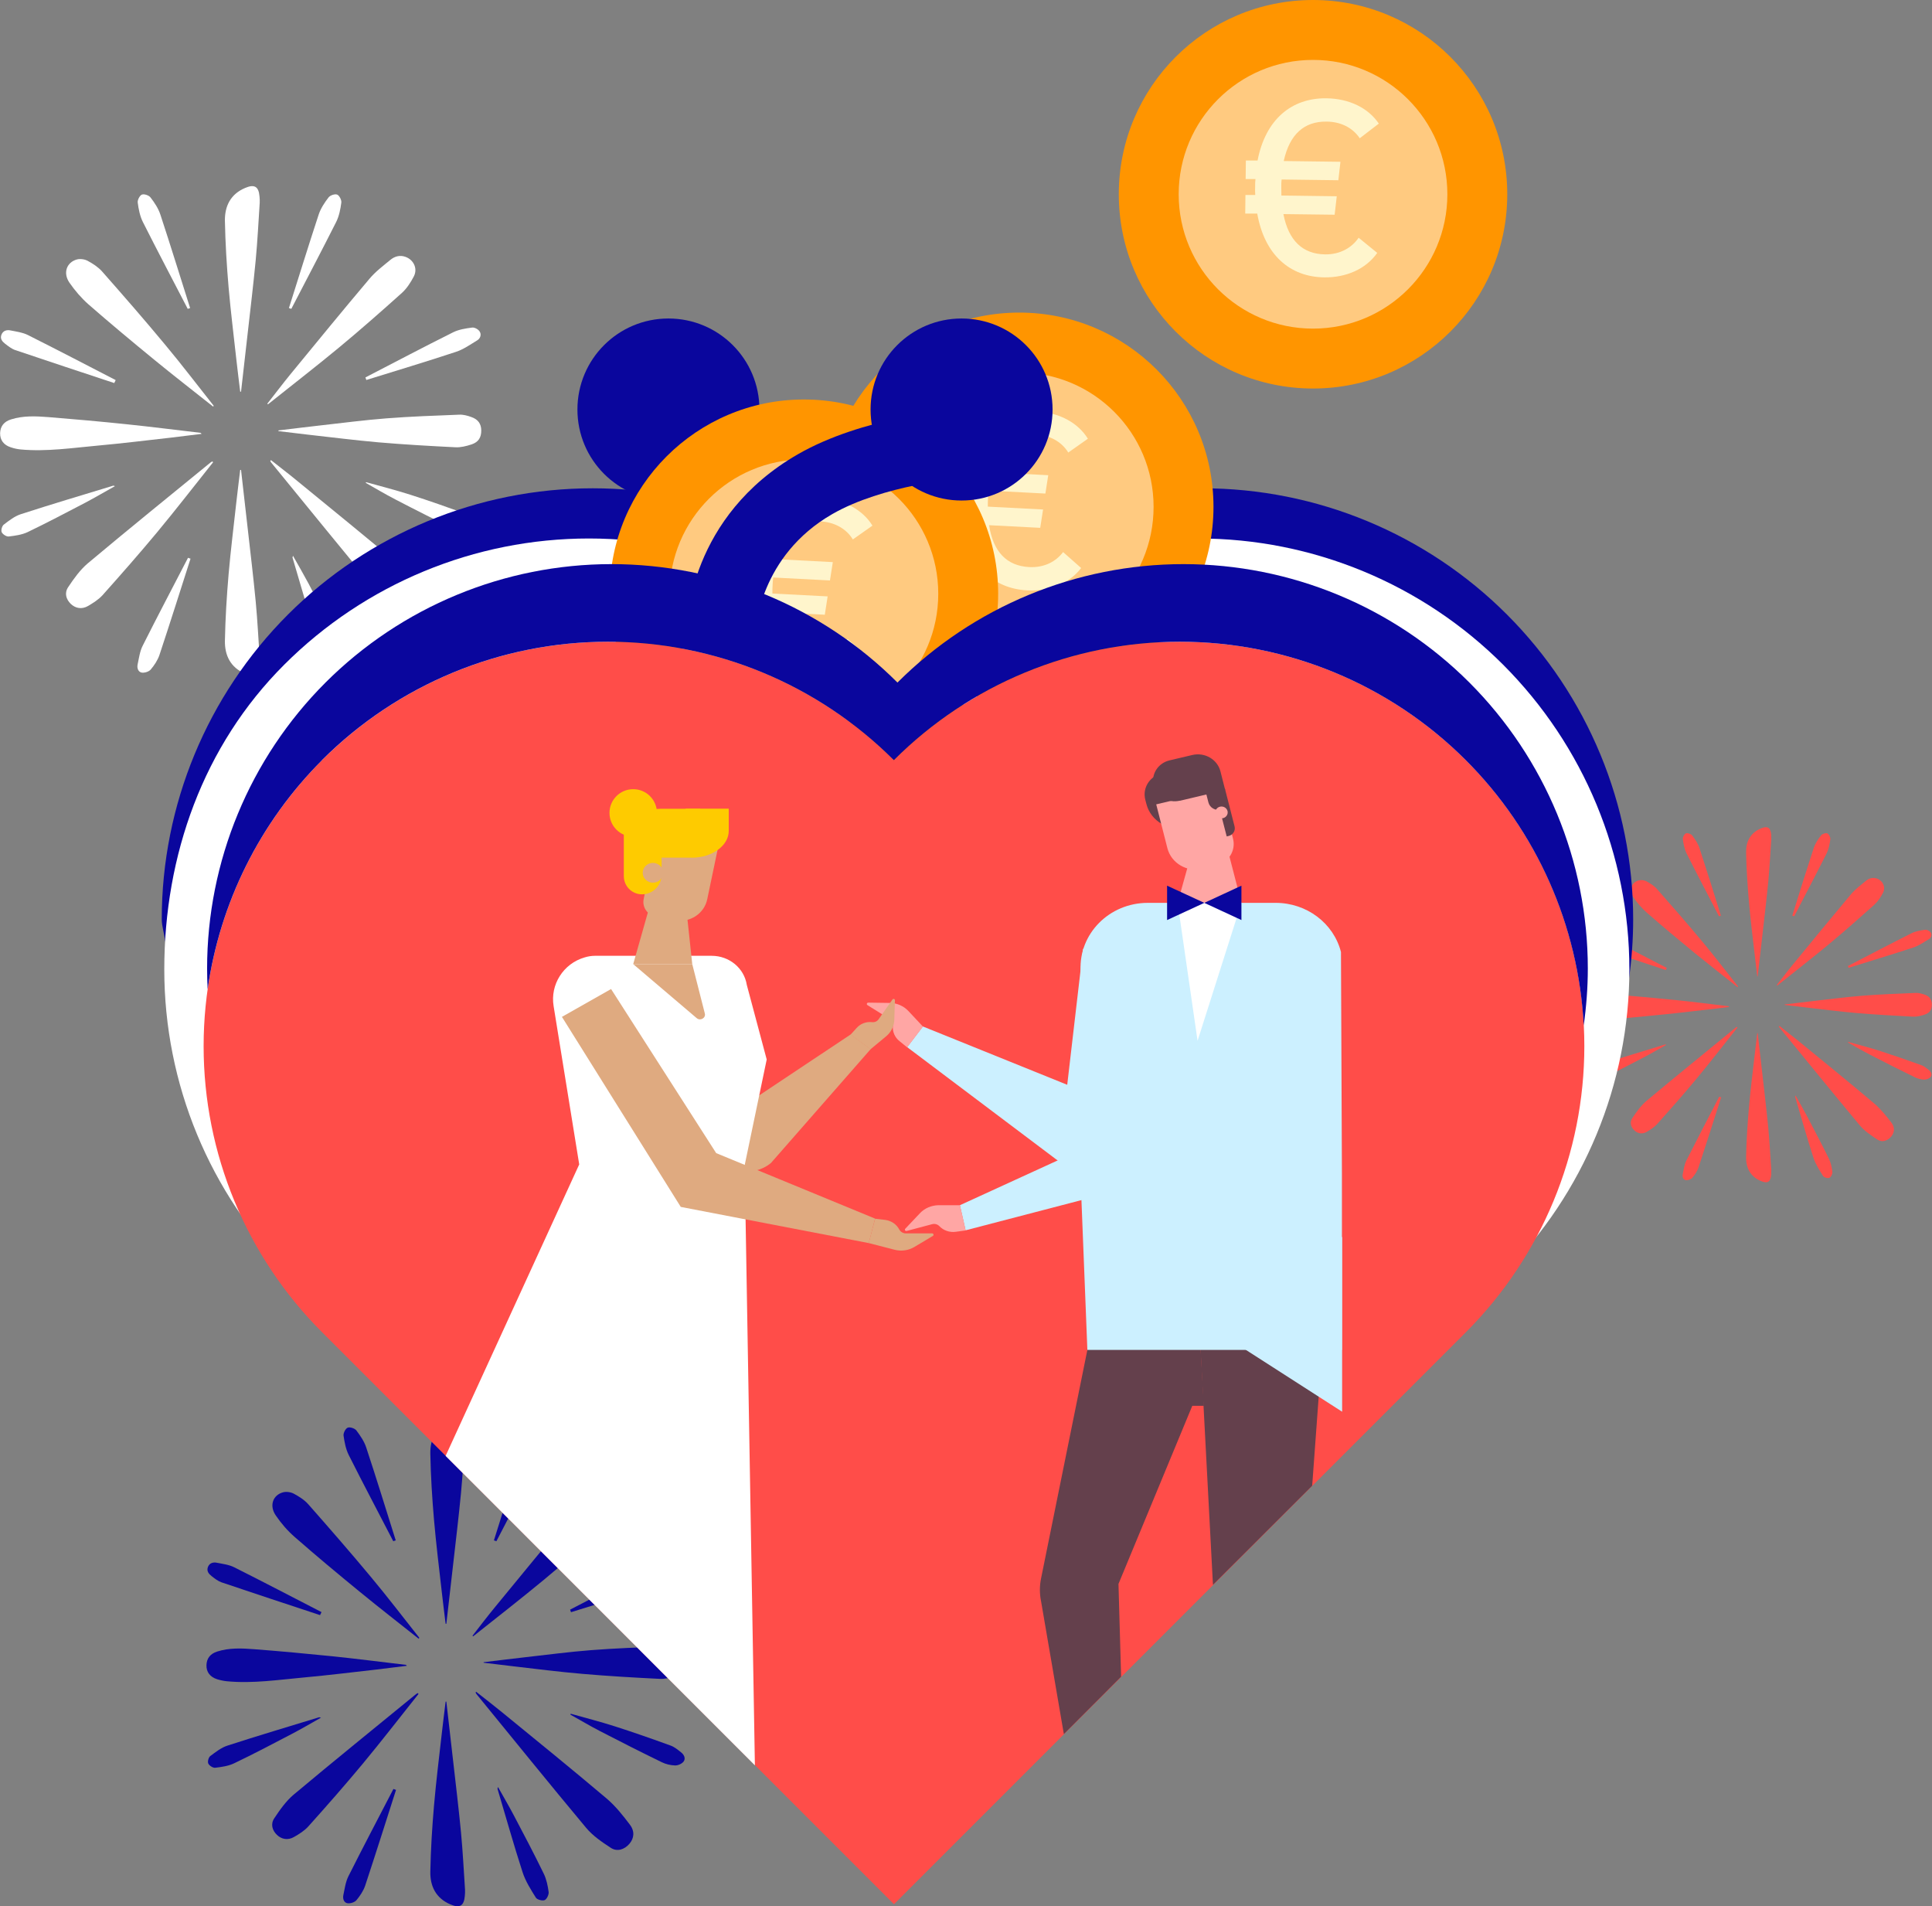 <?xml version="1.0" encoding="UTF-8"?>
<svg id="Calque_2" data-name="Calque 2" xmlns="http://www.w3.org/2000/svg" viewBox="0 0 183.22 180.75">
  <rect x="0" y="0" width="183.22" height="180.75" fill="#808080" stroke="none"/>
  <defs>
    <style>
      .cls-1 {
        fill: #f9d7d5;
      }

      .cls-2 {
        fill: #ff4d49;
      }

      .cls-3 {
        fill: #fff;
      }

      .cls-4 {
        fill: #0a069d;
      }

      .cls-5 {
        fill: #fff5cc;
      }

      .cls-6 {
        fill: #64404c;
      }

      .cls-7 {
        fill: #ccf0ff;
      }

      .cls-8 {
        fill: #ff9500;
      }

      .cls-9 {
        fill: #fecb00;
      }

      .cls-10 {
        fill: #ffa6a4;
      }

      .cls-11 {
        fill: #ffca80;
      }

      .cls-12 {
        fill: #dfaa80;
      }
    </style>
  </defs>
  <g id="Calque_3" data-name="Calque 3">
    <g>
      <g>
        <path class="cls-3" d="m25.7,43.63c.83.66,1.68,1.3,2.5,1.98,3.31,2.71,6.64,5.41,9.92,8.17.85.71,1.55,1.61,2.23,2.5.49.64.4,1.32-.04,1.83-.48.55-1.17.78-1.78.39-.84-.56-1.72-1.15-2.36-1.91-3.52-4.21-6.97-8.48-10.45-12.73-.04-.05-.06-.1-.09-.16.02-.02.04-.04.06-.06Z"/>
        <path class="cls-3" d="m22.86,44.57c.21,1.85.42,3.7.63,5.54.26,2.31.54,4.62.76,6.93.17,1.81.26,3.62.38,5.43.01.2,0,.41-.02.61-.08.95-.49,1.17-1.36.8-1.4-.59-1.95-1.75-1.92-3.14.04-2.1.17-4.2.35-6.3.2-2.3.49-4.59.74-6.88.11-1,.24-2,.36-3,.03,0,.05,0,.08,0Z"/>
        <path class="cls-3" d="m22.86,37.13c.21-1.85.42-3.7.63-5.54.26-2.31.54-4.62.76-6.93.17-1.81.26-3.62.38-5.43.01-.2,0-.41-.02-.61-.08-.95-.49-1.17-1.36-.8-1.4.59-1.95,1.75-1.92,3.14.04,2.1.17,4.2.35,6.3.2,2.3.49,4.59.74,6.88.11,1,.24,2,.36,3,.03,0,.05,0,.08,0Z"/>
        <path class="cls-3" d="m25.35,38.28c.73-.93,1.44-1.87,2.19-2.79,2.49-3.03,4.97-6.07,7.51-9.07.57-.68,1.31-1.23,2-1.8.39-.32.89-.45,1.39-.27.78.27,1.19,1.11.81,1.85-.29.56-.66,1.14-1.12,1.56-1.97,1.77-3.96,3.52-6,5.21-2.21,1.83-4.48,3.58-6.72,5.37-.02-.02-.04-.04-.06-.06Z"/>
        <path class="cls-3" d="m20.22,38.56c-1.86-1.48-3.74-2.93-5.58-4.44-2.1-1.72-4.19-3.46-6.24-5.25-.68-.6-1.29-1.31-1.81-2.06-.64-.92-.28-1.94.71-2.21.31-.08.73-.02,1.01.13.5.27,1.01.6,1.38,1.02,2.01,2.28,4.01,4.57,5.95,6.91,1.59,1.9,3.09,3.88,4.63,5.82-.02.03-.04.05-.07.08Z"/>
        <path class="cls-3" d="m19.12,41.14c-.98.12-1.92.24-2.85.35-2.33.26-4.65.55-6.98.76-2.43.22-4.86.59-7.31.37-.32-.03-.64-.1-.94-.2-.7-.22-1.04-.7-1.03-1.35.02-.64.36-1.09,1.03-1.3,1.16-.37,2.36-.31,3.54-.22,2.49.2,4.97.42,7.45.68,2.33.24,4.65.54,6.98.81.02,0,.04.03.11.1Z"/>
        <path class="cls-3" d="m26.42,40.81c1.35-.16,2.69-.33,4.04-.48,2.06-.23,4.11-.5,6.18-.66,2.3-.18,4.61-.26,6.91-.35.38-.02.78.09,1.14.22.65.22.95.65.95,1.29,0,.65-.26,1.09-.92,1.31-.49.16-1.03.3-1.54.27-2.44-.12-4.88-.26-7.32-.47-2.27-.2-4.52-.49-6.78-.74-.89-.1-1.79-.22-2.68-.32,0-.02,0-.04.01-.06Z"/>
        <path class="cls-3" d="m20.21,43.83c-1.77,2.22-3.5,4.46-5.31,6.64-1.68,2.02-3.42,4-5.17,5.96-.38.42-.89.74-1.38,1.03-.59.34-1.19.23-1.64-.2-.44-.43-.62-1.02-.25-1.58.54-.81,1.13-1.64,1.86-2.26,3.85-3.23,7.76-6.39,11.65-9.57.05-.04.11-.06.17-.1.02.03.04.05.07.08Z"/>
        <path class="cls-3" d="m34.65,35.79c2.77-1.43,5.53-2.89,8.32-4.28.54-.27,1.19-.37,1.81-.45.22-.03.57.16.7.36.2.29.08.67-.22.85-.66.4-1.32.87-2.04,1.1-2.81.93-5.65,1.78-8.48,2.66-.03-.08-.05-.16-.08-.23Z"/>
        <path class="cls-3" d="m18.07,52.97c-.98,3.05-1.94,6.1-2.95,9.14-.17.5-.49.98-.83,1.38-.17.2-.57.32-.83.29-.36-.05-.48-.44-.41-.77.13-.61.21-1.26.49-1.8,1.4-2.79,2.86-5.55,4.29-8.32.08.03.16.06.25.09Z"/>
        <path class="cls-3" d="m17.8,29.28c-1.42-2.74-2.86-5.47-4.25-8.23-.28-.56-.41-1.22-.49-1.85-.03-.24.2-.68.4-.75.22-.08.67.07.82.28.38.49.74,1.04.93,1.62.97,2.94,1.88,5.9,2.82,8.86l-.24.08Z"/>
        <path class="cls-3" d="m27.63,29.28c1.42-2.74,2.86-5.47,4.25-8.23.28-.56.41-1.22.49-1.85.03-.24-.2-.68-.4-.75-.22-.08-.67.07-.82.28-.38.49-.74,1.04-.93,1.62-.97,2.94-1.88,5.9-2.82,8.86l.24.08Z"/>
        <path class="cls-3" d="m34.72,45.72c1.4.39,2.81.75,4.19,1.19,1.79.57,3.57,1.2,5.34,1.84.36.13.67.39.98.63.29.22.47.59.25.89-.16.21-.54.38-.81.37-.43-.01-.89-.12-1.28-.31-1.98-.97-3.95-1.96-5.91-2.98-.95-.49-1.86-1.04-2.79-1.56.01-.03.02-.05.03-.08Z"/>
        <path class="cls-3" d="m27.79,52.71c.52.92,1.02,1.78,1.49,2.66.97,1.85,1.95,3.7,2.86,5.57.26.54.39,1.16.47,1.76.03.25-.17.68-.38.77-.21.09-.71-.04-.83-.23-.48-.77-.99-1.56-1.27-2.42-.85-2.63-1.6-5.3-2.39-7.95,0-.03.01-.06.04-.17Z"/>
        <path class="cls-3" d="m10.91,46.09c-.96.54-1.87,1.07-2.79,1.56-1.82.95-3.64,1.91-5.49,2.8-.55.26-1.2.35-1.81.42-.21.02-.56-.2-.66-.41-.08-.18.03-.58.19-.71.51-.39,1.04-.81,1.64-1,2.9-.94,5.83-1.81,8.75-2.7.03,0,.06.01.17.05Z"/>
        <path class="cls-3" d="m10.83,36.32c-3.13-1.04-6.27-2.07-9.4-3.13-.34-.12-.65-.37-.94-.59-.27-.21-.51-.48-.35-.87.15-.38.5-.47.85-.4.56.11,1.16.19,1.66.44,2.79,1.4,5.55,2.84,8.32,4.27l-.14.29Z"/>
      </g>
      <g>
        <path class="cls-4" d="m45.16,160.42c.83.65,1.67,1.3,2.49,1.97,3.3,2.7,6.61,5.38,9.86,8.13.84.71,1.55,1.6,2.22,2.49.49.64.4,1.31-.04,1.82-.47.55-1.17.78-1.77.38-.84-.55-1.71-1.14-2.34-1.9-3.5-4.19-6.93-8.44-10.39-12.67-.04-.05-.06-.1-.09-.16.02-.02.04-.04.06-.06Z"/>
        <path class="cls-4" d="m42.33,161.36c.21,1.84.42,3.68.63,5.51.26,2.3.54,4.59.76,6.9.17,1.8.26,3.6.38,5.4.01.2,0,.41-.02.61-.08.95-.49,1.17-1.36.8-1.39-.59-1.94-1.74-1.91-3.12.04-2.09.17-4.18.35-6.27.2-2.29.48-4.57.74-6.85.11-1,.24-1.99.36-2.99.03,0,.05,0,.08,0Z"/>
        <path class="cls-4" d="m42.33,153.96c.21-1.84.42-3.68.63-5.51.26-2.3.54-4.59.76-6.9.17-1.8.26-3.6.38-5.4.01-.2,0-.41-.02-.61-.08-.95-.49-1.17-1.36-.8-1.39.59-1.94,1.74-1.91,3.12.04,2.09.17,4.18.35,6.27.2,2.29.48,4.57.74,6.85.11,1,.24,1.99.36,2.99.03,0,.05,0,.08,0Z"/>
        <path class="cls-4" d="m44.81,155.1c.72-.93,1.43-1.86,2.18-2.77,2.48-3.02,4.95-6.04,7.47-9.02.57-.68,1.3-1.23,1.99-1.79.39-.32.88-.44,1.39-.27.78.27,1.18,1.1.8,1.84-.29.56-.65,1.13-1.12,1.55-1.96,1.76-3.94,3.5-5.97,5.18-2.2,1.82-4.45,3.57-6.68,5.34-.02-.02-.04-.04-.06-.06Z"/>
        <path class="cls-4" d="m39.7,155.38c-1.85-1.47-3.72-2.92-5.55-4.42-2.09-1.71-4.17-3.44-6.2-5.22-.68-.59-1.29-1.3-1.8-2.05-.63-.92-.28-1.93.7-2.19.31-.08.73-.02,1.01.13.5.27,1.01.59,1.38,1.01,2,2.27,3.99,4.55,5.92,6.87,1.58,1.89,3.08,3.86,4.61,5.79-.02.03-.04.05-.07.08Z"/>
        <path class="cls-4" d="m38.6,157.95c-.98.12-1.91.24-2.84.35-2.31.26-4.63.55-6.95.76-2.42.22-4.83.59-7.27.36-.32-.03-.64-.1-.94-.19-.69-.22-1.04-.7-1.02-1.34.02-.63.35-1.08,1.02-1.29,1.15-.37,2.34-.31,3.52-.22,2.47.19,4.95.42,7.42.67,2.32.24,4.63.54,6.94.81.02,0,.04.03.11.1Z"/>
        <path class="cls-4" d="m45.87,157.61c1.34-.16,2.68-.33,4.02-.48,2.05-.23,4.09-.5,6.14-.66,2.29-.18,4.58-.26,6.88-.35.38-.02.77.09,1.14.21.65.22.94.65.95,1.29,0,.65-.25,1.09-.92,1.3-.49.16-1.03.3-1.53.27-2.43-.12-4.86-.26-7.28-.47-2.25-.19-4.5-.48-6.75-.74-.89-.1-1.78-.21-2.66-.32,0-.02,0-.04.01-.06Z"/>
        <path class="cls-4" d="m39.69,160.62c-1.76,2.21-3.48,4.44-5.28,6.61-1.67,2.01-3.4,3.98-5.15,5.93-.37.42-.88.74-1.37,1.02-.58.34-1.19.23-1.63-.2-.44-.42-.62-1.02-.25-1.57.54-.81,1.12-1.64,1.85-2.25,3.83-3.21,7.72-6.35,11.59-9.52.05-.04.11-.06.17-.1.02.03.04.05.07.08Z"/>
        <path class="cls-4" d="m54.06,152.63c2.76-1.43,5.5-2.87,8.28-4.26.54-.27,1.19-.37,1.8-.45.22-.03.56.16.7.36.2.29.08.66-.22.84-.66.4-1.31.86-2.03,1.1-2.8.92-5.62,1.77-8.44,2.65-.03-.08-.05-.16-.08-.23Z"/>
        <path class="cls-4" d="m37.56,169.71c-.97,3.03-1.93,6.07-2.93,9.09-.17.5-.49.97-.83,1.38-.17.2-.56.32-.83.29-.36-.05-.48-.43-.41-.77.13-.61.21-1.25.48-1.79,1.39-2.77,2.84-5.52,4.27-8.28.08.03.16.06.24.09Z"/>
        <path class="cls-4" d="m37.3,146.15c-1.41-2.73-2.85-5.44-4.23-8.19-.28-.56-.4-1.22-.49-1.84-.03-.24.19-.67.4-.75.22-.08.67.07.82.27.37.49.74,1.03.93,1.61.97,2.93,1.87,5.87,2.8,8.81l-.24.08Z"/>
        <path class="cls-4" d="m47.07,146.15c1.41-2.73,2.85-5.44,4.23-8.19.28-.56.4-1.22.49-1.84.03-.24-.19-.67-.4-.75-.22-.08-.67.07-.82.27-.37.49-.74,1.03-.93,1.61-.97,2.93-1.87,5.87-2.8,8.81l.24.08Z"/>
        <path class="cls-4" d="m54.13,162.5c1.39.39,2.79.75,4.17,1.19,1.78.57,3.55,1.19,5.31,1.83.35.13.67.39.97.63.29.22.47.58.25.88-.16.21-.53.38-.81.37-.43-.01-.88-.12-1.27-.31-1.97-.96-3.93-1.95-5.88-2.96-.94-.49-1.85-1.03-2.78-1.55.01-.03.02-.05.03-.08Z"/>
        <path class="cls-4" d="m47.23,169.45c.51.92,1.02,1.77,1.48,2.65.97,1.84,1.94,3.68,2.85,5.55.26.53.39,1.15.47,1.75.03.25-.17.68-.38.77-.21.09-.71-.04-.83-.23-.48-.77-.98-1.55-1.26-2.41-.85-2.62-1.59-5.27-2.38-7.91,0-.03.01-.06.04-.17Z"/>
        <path class="cls-4" d="m30.44,162.87c-.96.54-1.86,1.07-2.78,1.55-1.81.95-3.62,1.9-5.46,2.78-.55.26-1.19.35-1.8.42-.21.02-.56-.2-.65-.41-.08-.18.03-.58.19-.7.51-.38,1.04-.8,1.63-.99,2.89-.94,5.8-1.8,8.7-2.69.03,0,.06.01.17.04Z"/>
        <path class="cls-4" d="m30.36,153.15c-3.12-1.03-6.24-2.06-9.35-3.11-.34-.12-.65-.36-.94-.59-.27-.21-.5-.48-.35-.87.15-.38.5-.47.84-.4.56.11,1.15.18,1.65.43,2.77,1.39,5.52,2.83,8.28,4.25l-.14.29Z"/>
      </g>
      <g>
        <path class="cls-2" d="m168.75,97.28c.6.48,1.22.95,1.81,1.43,2.4,1.97,4.82,3.92,7.19,5.93.61.52,1.13,1.17,1.62,1.81.36.47.29.96-.03,1.33-.35.4-.85.57-1.29.28-.61-.4-1.25-.83-1.71-1.39-2.55-3.06-5.06-6.15-7.58-9.23-.03-.03-.04-.08-.07-.11.02-.01.03-.03.05-.04Z"/>
        <path class="cls-2" d="m166.69,97.97c.15,1.34.31,2.68.46,4.02.19,1.68.39,3.35.55,5.03.12,1.31.19,2.63.28,3.94,0,.15,0,.3-.01.44-.06.69-.36.85-.99.58-1.01-.43-1.41-1.27-1.39-2.28.03-1.52.13-3.05.26-4.57.14-1.67.35-3.33.54-4.99.08-.73.17-1.45.26-2.18.02,0,.04,0,.06,0Z"/>
        <path class="cls-2" d="m166.69,92.57c.15-1.34.31-2.68.46-4.02.19-1.68.39-3.35.55-5.03.12-1.31.19-2.63.28-3.94,0-.15,0-.3-.01-.44-.06-.69-.36-.85-.99-.58-1.01.43-1.41,1.27-1.39,2.28.03,1.52.13,3.05.26,4.57.14,1.67.35,3.33.54,4.99.08.73.17,1.45.26,2.18.02,0,.04,0,.06,0Z"/>
        <path class="cls-2" d="m168.5,93.4c.53-.67,1.04-1.36,1.59-2.02,1.81-2.2,3.61-4.4,5.44-6.58.42-.49.95-.89,1.45-1.3.28-.23.64-.32,1.01-.2.57.2.86.81.59,1.34-.21.41-.48.82-.81,1.13-1.43,1.28-2.87,2.55-4.35,3.78-1.6,1.33-3.25,2.6-4.87,3.9-.01-.01-.03-.03-.04-.04Z"/>
        <path class="cls-2" d="m164.78,93.6c-1.35-1.07-2.71-2.13-4.05-3.22-1.52-1.25-3.04-2.51-4.52-3.81-.5-.43-.94-.95-1.31-1.49-.46-.67-.21-1.41.51-1.6.22-.06.53-.02.74.09.36.2.73.43,1,.74,1.46,1.65,2.91,3.32,4.32,5.01,1.15,1.38,2.24,2.81,3.36,4.22-.02.02-.03.04-.05.06Z"/>
        <path class="cls-2" d="m163.98,95.48c-.71.09-1.39.18-2.07.25-1.69.19-3.37.4-5.06.55-1.76.16-3.52.43-5.3.27-.23-.02-.46-.07-.68-.14-.51-.16-.76-.51-.74-.98.01-.46.26-.79.75-.94.84-.27,1.71-.23,2.57-.16,1.8.14,3.61.31,5.41.49,1.69.17,3.37.39,5.06.59.02,0,.03.02.08.07Z"/>
        <path class="cls-2" d="m169.27,95.24c.98-.12,1.95-.24,2.93-.35,1.49-.17,2.98-.36,4.48-.48,1.67-.13,3.34-.19,5.01-.26.27-.01.56.07.83.16.47.16.69.47.69.94,0,.47-.19.79-.67.95-.36.12-.75.22-1.12.2-1.77-.09-3.54-.19-5.31-.34-1.64-.14-3.28-.35-4.92-.54-.65-.07-1.29-.16-1.94-.23,0-.01,0-.03,0-.04Z"/>
        <path class="cls-2" d="m164.77,97.43c-1.28,1.61-2.54,3.24-3.85,4.82-1.22,1.47-2.48,2.9-3.75,4.32-.27.3-.64.54-1,.75-.42.25-.86.17-1.19-.15-.32-.31-.45-.74-.18-1.15.39-.59.82-1.19,1.35-1.64,2.8-2.34,5.63-4.63,8.45-6.94.04-.03.08-.05.12-.07.02.02.03.04.05.06Z"/>
        <path class="cls-2" d="m175.24,91.6c2.01-1.04,4.01-2.09,6.04-3.11.4-.2.87-.27,1.31-.33.16-.02.41.12.51.26.14.21.05.48-.16.62-.48.29-.96.63-1.48.8-2.04.67-4.1,1.29-6.15,1.93-.02-.06-.04-.11-.06-.17Z"/>
        <path class="cls-2" d="m163.22,104.06c-.71,2.21-1.41,4.43-2.14,6.63-.12.36-.35.71-.6,1-.12.14-.41.24-.6.21-.26-.04-.35-.32-.3-.56.09-.44.15-.91.35-1.31,1.02-2.02,2.07-4.03,3.11-6.04.06.02.12.04.18.06Z"/>
        <path class="cls-2" d="m163.02,86.88c-1.03-1.99-2.08-3.97-3.08-5.97-.2-.41-.29-.89-.35-1.34-.02-.18.14-.49.29-.55.16-.06.49.05.6.2.27.36.54.75.68,1.17.7,2.13,1.37,4.28,2.04,6.43l-.17.06Z"/>
        <path class="cls-2" d="m170.15,86.88c1.03-1.99,2.08-3.97,3.08-5.97.2-.41.29-.89.35-1.34.02-.18-.14-.49-.29-.55-.16-.06-.49.05-.6.2-.27.36-.54.75-.68,1.17-.7,2.13-1.37,4.28-2.04,6.43l.17.06Z"/>
        <path class="cls-2" d="m175.3,98.8c1.01.29,2.04.54,3.04.87,1.3.42,2.59.87,3.87,1.33.26.09.49.29.71.46.21.16.34.43.18.64-.12.16-.39.27-.59.27-.31,0-.64-.09-.93-.23-1.44-.7-2.86-1.42-4.29-2.16-.69-.35-1.35-.75-2.03-1.13,0-.02.02-.04.02-.06Z"/>
        <path class="cls-2" d="m170.27,103.87c.38.67.74,1.29,1.08,1.93.7,1.34,1.41,2.68,2.08,4.04.19.39.29.84.34,1.28.02.18-.12.49-.28.56-.15.07-.51-.03-.6-.17-.35-.56-.72-1.13-.92-1.75-.62-1.91-1.16-3.84-1.73-5.76,0-.02,0-.05.03-.13Z"/>
        <path class="cls-2" d="m158.02,99.07c-.7.39-1.35.78-2.02,1.13-1.32.69-2.64,1.38-3.98,2.03-.4.19-.87.25-1.31.3-.15.02-.41-.15-.48-.3-.06-.13.02-.42.14-.51.37-.28.76-.58,1.19-.72,2.11-.68,4.23-1.31,6.34-1.96.02,0,.04.01.13.03Z"/>
        <path class="cls-2" d="m157.97,91.98c-2.27-.75-4.55-1.5-6.82-2.27-.25-.08-.47-.27-.68-.43-.2-.15-.37-.35-.25-.63.11-.28.36-.34.61-.29.41.08.84.13,1.2.32,2.02,1.01,4.03,2.06,6.04,3.1l-.1.21Z"/>
      </g>
      <g>
        <g>
          <path class="cls-4" d="m72.02,38.83c0,4.77-3.86,8.63-8.63,8.63-4.77,0-8.63-3.86-8.63-8.63,0-4.77,3.86-8.63,8.63-8.63,4.77,0,8.63,3.86,8.63,8.63Z"/>
          <g>
            <path class="cls-4" d="m26.95,66.1c7.66-7.67,18.06-11.97,28.9-11.97s21.24,4.31,28.9,11.97c7.66-7.67,18.06-11.97,28.9-11.97s21.24,4.31,28.9,11.97c7.17,7.17,11.4,16.73,11.92,26.81.27-1.89.41-3.81.41-5.74,0-10.84-4.31-21.24-11.97-28.9-7.67-7.67-18.06-11.97-28.9-11.97s-21.24,4.31-28.9,11.97c-7.66-7.67-18.06-11.97-28.9-11.97s-21.24,4.31-28.9,11.97c-7.66,7.66-11.97,18.06-11.97,28.9,0,.7.28,1.44.32,2.14,1.24-8.72,5-16.9,11.29-23.2Z"/>
            <path class="cls-3" d="m84.75,178.63l-57.2-57.8c-7.67-7.67-11.97-18.06-11.97-28.9s3.7-21.24,11.37-28.9c7.67-7.67,18.06-11.97,28.9-11.97s21.24,4.31,28.9,11.97c7.67-7.67,18.06-11.97,28.9-11.97s21.24,4.31,28.9,11.97c7.66,7.67,11.97,18.06,11.97,28.9s-4.31,21.24-11.97,28.9l-57.8,57.8Z"/>
          </g>
          <g>
            <circle class="cls-8" cx="96.66" cy="48.06" r="18.42"/>
            <circle class="cls-11" cx="96.66" cy="48.06" r="12.74"/>
            <path class="cls-5" d="m100.81,52.34l1.72,1.52c-1.15,1.51-3.07,2.23-5.11,2.12-3.27-.17-5.59-2.38-6.11-6.3l-1.13-.06.09-1.75.93.05c0-.27,0-.55.02-.82.01-.25.02-.48.06-.7l-.93-.05.09-1.75,1.11.06c.9-3.87,3.44-5.83,6.75-5.65,2.16.11,3.93,1.07,4.87,2.59l-1.86,1.31c-.65-1.06-1.78-1.64-3.07-1.71-2.13-.11-3.56,1.07-4.21,3.58l5.38.28-.27,1.74-5.38-.28c-.03.23-.05.45-.06.7-.01.27-.03.54-.02.82l5.24.27-.27,1.74-4.85-.25c.39,2.54,1.69,3.86,3.8,3.97,1.45.08,2.58-.55,3.24-1.45Z"/>
          </g>
          <g>
            <circle class="cls-8" cx="124.52" cy="18.42" r="18.42"/>
            <circle class="cls-11" cx="124.52" cy="18.42" r="12.74"/>
            <path class="cls-5" d="m128.83,22.53l1.78,1.45c-1.09,1.55-2.98,2.35-5.03,2.32-3.27-.04-5.67-2.16-6.35-6.05h-1.14s.02-1.76.02-1.76h.93c-.02-.26-.02-.53-.01-.81,0-.25,0-.48.03-.7h-.93s.02-1.76.02-1.76h1.11c.75-3.88,3.21-5.94,6.53-5.9,2.16.03,3.96.91,4.97,2.4l-1.81,1.39c-.69-1.03-1.84-1.57-3.14-1.58-2.13-.03-3.51,1.2-4.07,3.74l5.38.07-.2,1.75-5.38-.07c-.03.23-.03.45-.03.7,0,.27,0,.55.01.82l5.25.07-.2,1.75-4.86-.06c.49,2.53,1.84,3.79,3.95,3.82,1.45.02,2.55-.65,3.18-1.57Z"/>
          </g>
          <g>
            <circle class="cls-8" cx="76.24" cy="56.3" r="18.42"/>
            <circle class="cls-11" cx="76.24" cy="56.3" r="12.74"/>
            <path class="cls-5" d="m80.38,60.58l1.72,1.52c-1.15,1.51-3.07,2.23-5.11,2.12-3.27-.17-5.59-2.38-6.11-6.3l-1.13-.06.09-1.75.93.05c0-.27,0-.55.02-.82.01-.25.02-.48.06-.7l-.93-.05.09-1.75,1.11.06c.9-3.87,3.44-5.83,6.75-5.65,2.16.11,3.93,1.07,4.87,2.59l-1.86,1.31c-.65-1.06-1.78-1.64-3.07-1.71-2.13-.11-3.56,1.07-4.21,3.58l5.38.28-.27,1.74-5.38-.28c-.03.23-.05.45-.06.7-.01.27-.03.54-.02.82l5.24.27-.27,1.74-4.85-.25c.39,2.54,1.69,3.86,3.8,3.97,1.45.08,2.58-.55,3.24-1.45Z"/>
          </g>
          <g>
            <path class="cls-1" d="m95.84,118.78l-.72-2.58c-.25-.91-.12-1.88.37-2.68l1.54-2.51c.1-.16.35-.09.35.1l.03,3.56c0,.37.21.71.55.87.74.37,1.25,1.09,1.36,1.91l.18,1.34h-3.67Z"/>
            <path class="cls-2" d="m84.77,180.55l-54.23-54.23c-7.19-7.19-11.23-16.95-11.23-27.12s4.04-19.92,11.23-27.12c7.19-7.19,16.95-11.23,27.12-11.23s19.92,4.04,27.12,11.23c7.19-7.19,16.95-11.23,27.12-11.23s19.93,4.04,27.12,11.23c7.19,7.19,11.23,16.95,11.23,27.12s-4.04,19.92-11.23,27.12l-54.23,54.23Z"/>
            <path class="cls-4" d="m30.53,72.08c7.19-7.19,16.95-11.23,27.12-11.23s19.92,4.04,27.12,11.23c7.19-7.19,16.95-11.23,27.12-11.23s19.93,4.04,27.12,11.23c6.73,6.73,10.69,15.7,11.18,25.15.25-1.78.39-3.58.39-5.39,0-10.17-4.04-19.92-11.23-27.12-7.19-7.19-16.95-11.23-27.12-11.23s-19.92,4.04-27.12,11.23c-7.19-7.19-16.95-11.23-27.12-11.23s-19.92,4.04-27.12,11.23c-7.19,7.19-11.23,16.95-11.23,27.12,0,.66.02,1.31.05,1.97,1.16-8.18,4.94-15.82,10.85-21.73Z"/>
          </g>
          <g>
            <path class="cls-4" d="m71.65,59.86l-6.54-.11c0-.77.3-10.79,10.58-16.69,6.1-3.5,14.49-4.19,14.84-4.22l.51,6.53-.26-3.26.26,3.26c-.07,0-7.29.61-12.1,3.37-6.92,3.97-7.28,10.96-7.29,11.12Z"/>
            <path class="cls-4" d="m82.56,38.83c0,4.77,3.86,8.63,8.63,8.63s8.63-3.86,8.63-8.63-3.86-8.63-8.63-8.63-8.63,3.86-8.63,8.63Z"/>
          </g>
        </g>
        <g>
          <g>
            <path class="cls-6" d="m112.54,78.46l-1.37-5.36-.99.23c-1.15.27-1.85,1.38-1.57,2.49l.11.42c.42,1.63,2.13,2.62,3.82,2.22Z"/>
            <polygon class="cls-10" points="113.59 78.76 115.96 78.76 117.73 85.61 111.68 85.61 113.59 78.76"/>
            <path class="cls-10" d="m114.07,82.38l1.24-.29c1.19-.28,1.92-1.44,1.62-2.58l-1.2-4.68-6.08,1.44,1.06,4.16c.37,1.43,1.87,2.3,3.35,1.95Z"/>
            <path class="cls-6" d="m116.33,79.31l.18-.04c.42-.1.67-.5.57-.91l-.92-3.6-.94.22,1.11,4.32Z"/>
            <path class="cls-6" d="m111.89,75.93l4.3-1.02-.45-1.77c-.29-1.14-1.49-1.83-2.67-1.55l-2.16.51c-1.1.26-1.77,1.33-1.5,2.38.27,1.06,1.38,1.7,2.48,1.44Z"/>
            <path class="cls-6" d="m115.77,76.77l-1.27-4.96-.94.22,1.04,4.06c.13.5.65.8,1.17.68Z"/>
            <path class="cls-10" d="m116.41,76.9c.08.3-.12.61-.43.68-.32.07-.63-.11-.71-.41-.08-.3.12-.61.43-.68.32-.07.63.11.71.41Z"/>
            <polygon class="cls-7" points="86.03 99.29 103.89 112.74 110.96 90.14 102.71 89.97 101.21 102.86 87.52 97.33 86.03 99.29"/>
            <path class="cls-10" d="m87.52,97.33l-1.38-1.47c-.44-.47-1.07-.75-1.73-.76l-2.07-.03c-.13,0-.19.17-.07.24l2.1,1.31c.22.14.34.38.31.63-.06.56.17,1.11.62,1.47l.73.59,1.49-1.96Z"/>
            <polygon class="cls-7" points="91.57 116.66 118.57 109.62 125.98 90.57 117.73 90.39 113.56 103.96 91.03 114.28 91.57 116.66"/>
            <path class="cls-10" d="m91.03,114.28h-2.06c-.66.02-1.29.29-1.73.76l-1.39,1.47c-.09.1,0,.24.13.21l2.41-.64c.25-.07.52,0,.7.19.39.41.98.61,1.55.53l.94-.13-.54-2.38Z"/>
            <g>
              <path class="cls-9" d="m66.41,82.85h-3.76c-1.77,0-3.21-1.38-3.21-3.08s1.44-3.08,3.21-3.08h3.76v6.17Z"/>
              <path class="cls-12" d="m67.6,108.88l-3.71-14.85,3.98-2.09,4.03,11.99,8.77-5.84,1.9,1.39-9.46,10.8c-1.84,1.51-4.68.79-5.51-1.39Z"/>
              <path class="cls-12" d="m64,87.26l-1.8-.34c-.79-.15-1.31-.89-1.16-1.65l1.02-5.06,6.04.14-1.03,4.92c-.28,1.36-1.65,2.26-3.07,1.99Z"/>
              <path class="cls-12" d="m82.57,99.48l1.47-1.22c.47-.39.75-.96.77-1.55l.06-1.87c0-.12-.16-.17-.23-.07l-1.32,1.88c-.14.2-.38.3-.62.27-.55-.06-1.09.14-1.45.54l-.59.65,1.9,1.39Z"/>
              <path class="cls-3" d="m42.26,138.05l12.67-27.64-2.43-15.02c-.33-2.02.91-4.02,2.95-4.61.33-.1.66-.15.97-.15h11.07c1.67,0,3.08,1.17,3.33,2.75l1.89,7.08-2.09,10.03.97,56.9"/>
              <path class="cls-12" d="m60.05,91.42l6.02,5.12c.35.3.89-.02.77-.45l-1.19-4.67h-5.6Z"/>
              <polygon class="cls-12" points="64.94 84.8 61.73 85.5 60.05 91.42 65.65 91.42 64.94 84.8"/>
              <polygon class="cls-12" points="82.39 117.87 64.56 114.44 53.29 96.42 57.95 93.78 67.92 109.34 82.99 115.55 82.39 117.87"/>
              <path class="cls-12" d="m82.39,117.87l2.44.63c.64.17,1.32.07,1.88-.26l1.76-1.05c.11-.07.06-.24-.07-.24h-2.5c-.26,0-.5-.15-.62-.37-.26-.5-.77-.84-1.35-.91l-.94-.11-.61,2.32Z"/>
              <path class="cls-9" d="m65.57,81.32h-5.55l.38-2.75,4.68-1.89h4.03v2.11c0,1.4-1.58,2.54-3.53,2.54Z"/>
            </g>
            <g>
              <path class="cls-6" d="m106.32,158.99l-.25-8.8,7-16.89h1.1l-.31-5.4h-10.72l-4.41,21.76c-.15.72-.15,1.46,0,2.18l2.16,12.59"/>
              <polyline class="cls-6" points="124.44 140.88 125.39 127.9 113.85 127.9 115.03 150.28"/>
            </g>
          </g>
          <g>
            <path class="cls-9" d="m60.88,84.8c-.95,0-1.72-.77-1.72-1.72v-4.33h3.58v4.19c0,1.03-.83,1.86-1.86,1.86Z"/>
            <circle class="cls-9" cx="60.05" cy="77.08" r="2.25"/>
          </g>
          <path class="cls-12" d="m62.89,82.76c0,.52-.44.94-.97.94s-.97-.42-.97-.94.44-.94.97-.94.97.42.97.94Z"/>
          <path class="cls-7" d="m103.12,128h24.14s.01-9.96,0-16.75l-.09-20.98c-.7-2.74-3.26-4.66-6.19-4.66h-12.13c-3.65,0-6.55,2.93-6.37,6.43v19.79s.64,16.17.64,16.17Z"/>
          <polygon class="cls-7" points="127.28 117.3 127.28 118.04 127.28 133.86 112.77 124.54 112.77 115.09 127.28 117.3"/>
          <polyline class="cls-3" points="117.73 85.61 113.57 98.69 111.68 85.61"/>
          <g>
            <polygon class="cls-4" points="110.68 83.98 110.68 87.24 114.21 85.61 110.68 83.98"/>
            <polygon class="cls-4" points="117.73 83.98 117.73 87.24 114.21 85.61 117.73 83.98"/>
          </g>
        </g>
      </g>
    </g>
  </g>
</svg>